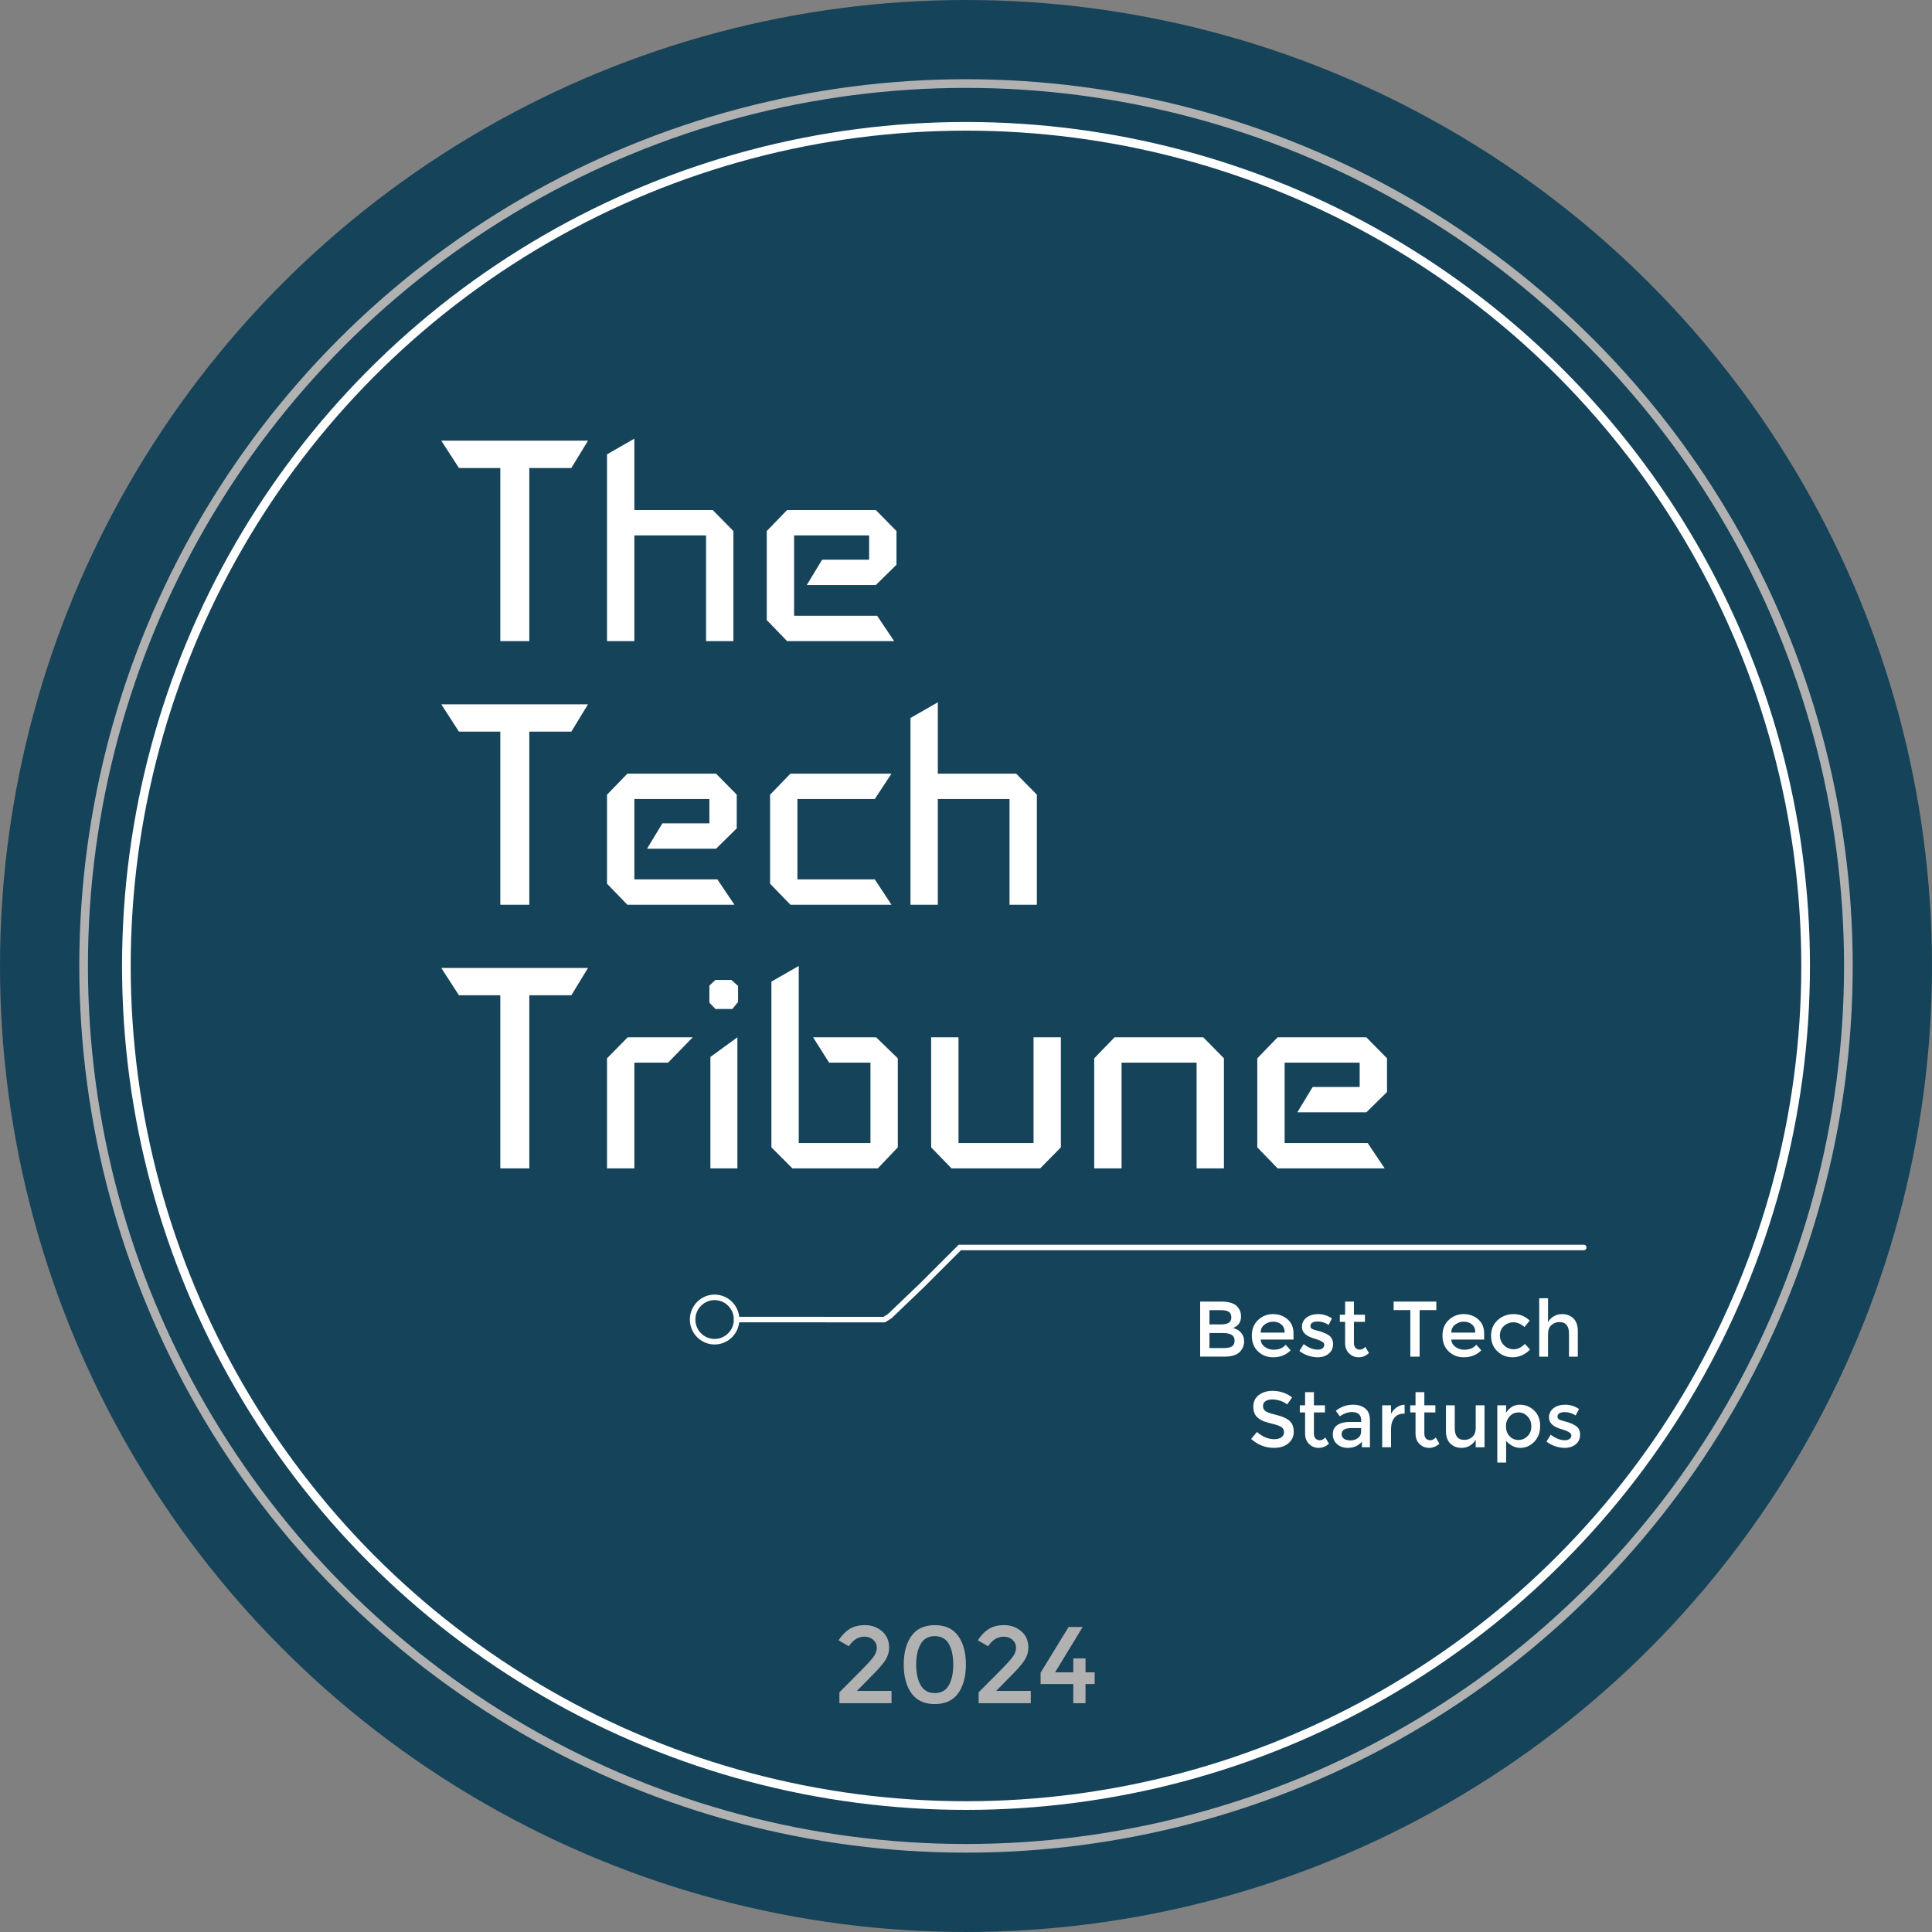 <?xml version="1.0" encoding="UTF-8"?> <svg xmlns="http://www.w3.org/2000/svg" id="a" viewBox="0 0 2452.41 2452.41"><rect x="0" y="0" width="2452.41" height="2452.41" fill="#808080" stroke="none"/><defs><style>.b{fill:#fff;}.c{stroke:#b1b1b1;}.c,.d,.e{fill:none;stroke-miterlimit:10;}.c,.e{stroke-width:11px;}.d{stroke-linecap:round;stroke-width:7px;}.d,.e{stroke:#fff;}.f{fill:#b1b1b1;}.g{fill:#154359;}</style></defs><circle class="g" cx="1226.2" cy="1226.2" r="1226.2"></circle><g><path class="b" d="M725.23,594.08h-53.34v219.7h-36.83v-219.7h-52.49l-22.44-34.71h186.26l-21.17,34.71Z"></path><path class="b" d="M896.24,813.78v-134.19h-91.01v134.19h-34.71v-237.05l34.71-19.9v90.59h99.48l26.25,26.67v139.69h-34.71Z"></path><path class="b" d="M1111.7,742.66h-87.62l19.47-32.17h59.69v-30.9h-95.24v102.02h105.4l21.59,32.17h-135.88l-25.82-26.67v-113.02l25.82-26.67h112.6l26.25,26.67v42.75l-26.25,25.82Z"></path><path class="b" d="M725.23,928.73h-53.34v219.7h-36.83v-219.7h-52.49l-22.44-34.71h186.26l-21.17,34.71Z"></path><path class="b" d="M908.94,1077.31h-87.62l19.47-32.17h59.69v-30.9h-95.24v102.02h105.4l21.59,32.17h-135.88l-25.82-26.67v-113.02l25.82-26.67h112.6l26.25,26.67v42.75l-26.25,25.82Z"></path><path class="b" d="M1003.34,1148.43l-25.82-26.67v-113.02l25.82-26.67h128.26l-21.17,32.17h-98.21v102.02h98.21l21.17,32.17h-128.26Z"></path><path class="b" d="M1281.45,1148.43v-134.19h-91.01v134.19h-34.71v-237.05l34.71-19.9v90.59h99.48l26.25,26.67v139.69h-34.71Z"></path><path class="b" d="M725.23,1263.38h-53.34v219.7h-36.83v-219.7h-52.49l-22.44-34.71h186.26l-21.17,34.71Z"></path><path class="b" d="M847.99,1348.89h-42.75v134.19h-34.71v-139.69l26.25-26.67h82.55l-31.32,32.17Z"></path><path class="b" d="M929.68,1280.74h-21.59l-7.62-8.04v-21.59l7.62-7.2h20.32l8.47,7.62v20.32l-7.2,8.89Zm-27.94,202.34v-141.39l34.29-24.98v166.36h-34.29Z"></path><path class="b" d="M1114.24,1483.08h-108.37l-26.67-26.67v-210.38l34.71-19.9v224.78h91.01v-102.02h-52.49l-20.32-32.17h80.01l27.52,26.67v113.02l-25.4,26.67Z"></path><path class="b" d="M1320.39,1483.08h-112.6l-25.82-26.67v-139.69h34.71v134.19h95.25v-134.19h34.71v139.69l-26.25,26.67Z"></path><path class="b" d="M1518.92,1483.08v-134.19h-95.25v134.19h-34.71v-139.69l25.82-26.67h112.6l26.25,26.67v139.69h-34.71Z"></path><path class="b" d="M1734.38,1411.96h-87.62l19.47-32.17h59.69v-30.9h-95.25v102.02h105.4l21.59,32.17h-135.88l-25.82-26.67v-113.02l25.82-26.67h112.6l26.25,26.67v42.75l-26.25,25.82Z"></path></g><g><ellipse class="d" cx="907.1" cy="1674.97" rx="27.91" ry="28.15"></ellipse><polyline class="d" points="2010.32 1583.48 1218.39 1583.48 1170.83 1631.03 1129.44 1670.66 1122.4 1675.07 935.01 1674.97"></polyline></g><g><path class="b" d="M1554.03,1722.08h-30.6v-69.9h27.2c4.73,0,8.82,.57,12.25,1.7,3.43,1.13,5.98,2.67,7.65,4.6,3.2,3.6,4.8,7.67,4.8,12.2,0,5.47-1.73,9.54-5.2,12.2-1.27,.93-2.13,1.52-2.6,1.75-.47,.23-1.3,.62-2.5,1.15,4.33,.93,7.78,2.88,10.35,5.85,2.57,2.97,3.85,6.65,3.85,11.05,0,4.87-1.67,9.17-5,12.9-3.93,4.33-10.67,6.5-20.2,6.5Zm-18.8-40.9h15c8.53,0,12.8-2.9,12.8-8.7,0-3.33-1.03-5.73-3.1-7.2-2.07-1.47-5.27-2.2-9.6-2.2h-15.1v18.1Zm0,30h18.5c4.33,0,7.65-.68,9.95-2.05,2.3-1.37,3.45-3.95,3.45-7.75,0-6.2-4.97-9.3-14.9-9.3h-17v19.1Z"></path><path class="b" d="M1641.93,1700.38h-41.7c.27,3.87,2.03,6.98,5.3,9.35,3.27,2.37,7,3.55,11.2,3.55,6.67,0,11.73-2.1,15.2-6.3l6.4,7c-5.73,5.93-13.2,8.9-22.4,8.9-7.47,0-13.82-2.48-19.05-7.45-5.23-4.96-7.85-11.63-7.85-20s2.67-15.02,8-19.95c5.33-4.93,11.62-7.4,18.85-7.4s13.38,2.18,18.45,6.55c5.07,4.37,7.6,10.38,7.6,18.05v7.7Zm-41.7-8.8h30.5c0-4.47-1.4-7.9-4.2-10.3-2.8-2.4-6.25-3.6-10.35-3.6s-7.78,1.25-11.05,3.75c-3.27,2.5-4.9,5.88-4.9,10.15Z"></path><path class="b" d="M1692.13,1706.18c0,5.07-1.83,9.12-5.5,12.15-3.67,3.03-8.37,4.55-14.1,4.55-3.87,0-7.88-.7-12.05-2.1-4.17-1.4-7.85-3.37-11.05-5.9l5.4-8.7c6.2,4.67,12.2,7,18,7,2.53,0,4.53-.58,6-1.75,1.47-1.17,2.2-2.65,2.2-4.45,0-2.67-3.54-5.07-10.6-7.2-.53-.2-.93-.33-1.2-.4-11.07-3-16.6-8-16.6-15,0-4.93,1.92-8.88,5.75-11.85,3.83-2.97,8.82-4.45,14.95-4.45s11.93,1.8,17.4,5.4l-4.2,8.3c-4.33-2.87-9.04-4.3-14.1-4.3-2.67,0-4.83,.48-6.5,1.45-1.67,.97-2.5,2.42-2.5,4.35,0,1.73,.87,3,2.6,3.8,1.2,.6,2.88,1.17,5.05,1.7,2.17,.53,4.08,1.07,5.75,1.6,1.67,.53,3.28,1.13,4.85,1.8,1.57,.67,3.25,1.6,5.05,2.8,3.6,2.4,5.4,6.13,5.4,11.2Z"></path><path class="b" d="M1718.63,1677.88v27c0,2.53,.67,4.55,2,6.05,1.33,1.5,3.2,2.25,5.6,2.25s4.7-1.17,6.9-3.5l4.6,7.9c-3.93,3.53-8.28,5.3-13.05,5.3s-8.83-1.65-12.2-4.95c-3.37-3.3-5.05-7.75-5.05-13.35v-26.7h-6.7v-9h6.7v-16.7h11.2v16.7h14v9h-14Z"></path><path class="b" d="M1802.02,1662.98v59.1h-11.8v-59.1h-21.2v-10.8h54.2v10.8h-21.2Z"></path><path class="b" d="M1883.92,1700.38h-41.7c.27,3.87,2.03,6.98,5.3,9.35,3.27,2.37,7,3.55,11.2,3.55,6.67,0,11.73-2.1,15.2-6.3l6.4,7c-5.73,5.93-13.2,8.9-22.4,8.9-7.47,0-13.82-2.48-19.05-7.45-5.23-4.96-7.85-11.63-7.85-20s2.67-15.02,8-19.95c5.33-4.93,11.62-7.4,18.85-7.4s13.38,2.18,18.45,6.55c5.07,4.37,7.6,10.38,7.6,18.05v7.7Zm-41.7-8.8h30.5c0-4.47-1.4-7.9-4.2-10.3-2.8-2.4-6.25-3.6-10.35-3.6s-7.78,1.25-11.05,3.75c-3.27,2.5-4.9,5.88-4.9,10.15Z"></path><path class="b" d="M1919.82,1722.88c-7.4,0-13.77-2.52-19.1-7.55-5.33-5.03-8-11.62-8-19.75s2.78-14.75,8.35-19.85c5.57-5.1,12.35-7.65,20.35-7.65s14.77,2.77,20.3,8.3l-6.6,8.1c-4.6-4-9.23-6-13.9-6s-8.72,1.55-12.15,4.65c-3.43,3.1-5.15,7.1-5.15,12s1.7,9.05,5.1,12.45c3.4,3.4,7.58,5.1,12.55,5.1s9.65-2.27,14.05-6.8l6.6,7.2c-6.47,6.53-13.93,9.8-22.4,9.8Z"></path><path class="b" d="M1965.02,1693.28v28.8h-11.2v-74.1h11.2v30.6c1.6-3.27,4.02-5.83,7.25-7.7,3.23-1.87,6.72-2.8,10.45-2.8,6,0,10.85,1.83,14.55,5.5,3.7,3.67,5.55,8.97,5.55,15.9v32.6h-11.2v-29.2c0-9.8-4.07-14.7-12.2-14.7-3.87,0-7.23,1.29-10.1,3.85-2.87,2.57-4.3,6.32-4.3,11.25Z"></path><path class="b" d="M1614.98,1776.38c-3.43,0-6.25,.7-8.45,2.1-2.2,1.4-3.3,3.52-3.3,6.35s1.1,5,3.3,6.5c2.2,1.5,6.88,3.12,14.05,4.85,7.17,1.73,12.57,4.17,16.2,7.3,3.63,3.13,5.45,7.75,5.45,13.85s-2.3,11.05-6.9,14.85c-4.6,3.8-10.63,5.7-18.1,5.7-10.93,0-20.63-3.77-29.1-11.3l7.4-8.9c7.07,6.13,14.4,9.2,22,9.2,3.8,0,6.82-.82,9.05-2.45,2.23-1.63,3.35-3.8,3.35-6.5s-1.05-4.8-3.15-6.3c-2.1-1.5-5.72-2.87-10.85-4.1-5.13-1.23-9.03-2.37-11.7-3.4-2.67-1.03-5.03-2.38-7.1-4.05-4.13-3.13-6.2-7.93-6.2-14.4s2.35-11.45,7.05-14.95c4.7-3.5,10.52-5.25,17.45-5.25,4.47,0,8.9,.73,13.3,2.2,4.4,1.47,8.2,3.54,11.4,6.2l-6.3,8.9c-2.07-1.87-4.87-3.4-8.4-4.6-3.53-1.2-7.02-1.8-10.45-1.8Z"></path><path class="b" d="M1667.83,1792.88v27c0,2.53,.67,4.55,2,6.05,1.33,1.5,3.2,2.25,5.6,2.25s4.7-1.17,6.9-3.5l4.6,7.9c-3.93,3.53-8.28,5.3-13.05,5.3s-8.83-1.65-12.2-4.95c-3.37-3.3-5.05-7.75-5.05-13.35v-26.7h-6.7v-9h6.7v-16.7h11.2v16.7h14v9h-14Z"></path><path class="b" d="M1738.93,1837.08h-10.2v-7.1c-4.4,5.27-10.3,7.9-17.7,7.9-5.53,0-10.12-1.57-13.75-4.7-3.63-3.13-5.45-7.32-5.45-12.55s1.93-9.15,5.8-11.75c3.87-2.6,9.1-3.9,15.7-3.9h14.5v-2c0-7.07-3.93-10.6-11.8-10.6-4.93,0-10.07,1.8-15.4,5.4l-5-7c6.46-5.13,13.8-7.7,22-7.7,6.27,0,11.38,1.58,15.35,4.75,3.97,3.17,5.95,8.15,5.95,14.95v34.3Zm-11.2-19.8v-4.5h-12.6c-8.07,0-12.1,2.53-12.1,7.6,0,2.6,1,4.58,3,5.95,2,1.37,4.78,2.05,8.35,2.05s6.68-1,9.35-3c2.67-2,4-4.7,4-8.1Z"></path><path class="b" d="M1782.42,1794.38c-5.53,0-9.7,1.8-12.5,5.4-2.8,3.6-4.2,8.43-4.2,14.5v22.8h-11.2v-53.2h11.2v10.7c1.8-3.33,4.25-6.07,7.35-8.2,3.1-2.13,6.38-3.23,9.85-3.3l.1,11.3h-.6Z"></path><path class="b" d="M1808.02,1792.88v27c0,2.53,.67,4.55,2,6.05,1.33,1.5,3.2,2.25,5.6,2.25s4.7-1.17,6.9-3.5l4.6,7.9c-3.93,3.53-8.28,5.3-13.05,5.3s-8.83-1.65-12.2-4.95c-3.37-3.3-5.05-7.75-5.05-13.35v-26.7h-6.7v-9h6.7v-16.7h11.2v16.7h14v9h-14Z"></path><path class="b" d="M1873.22,1812.68v-28.8h11.2v53.2h-11.2v-9.7c-1.8,3.27-4.28,5.83-7.45,7.7-3.17,1.87-6.58,2.8-10.25,2.8-6,0-10.85-1.83-14.55-5.5-3.7-3.67-5.55-8.97-5.55-15.9v-32.6h11.2v29.2c0,9.8,4.07,14.7,12.2,14.7,3.87,0,7.23-1.28,10.1-3.85,2.87-2.57,4.3-6.32,4.3-11.25Z"></path><path class="b" d="M1929.12,1783.08c7.13,0,13.23,2.47,18.3,7.4,5.07,4.93,7.6,11.5,7.6,19.7s-2.52,14.87-7.55,20c-5.03,5.13-10.9,7.7-17.6,7.7s-12.72-2.93-18.05-8.8v27.4h-11.2v-72.6h11.2v9.3c4.4-6.73,10.17-10.1,17.3-10.1Zm-17.5,27.5c0,5.07,1.53,9.22,4.6,12.45,3.07,3.23,6.8,4.85,11.2,4.85s8.23-1.6,11.5-4.8c3.27-3.2,4.9-7.35,4.9-12.45s-1.6-9.33-4.8-12.7c-3.2-3.37-7.03-5.05-11.5-5.05s-8.23,1.68-11.3,5.05c-3.07,3.37-4.6,7.58-4.6,12.65Z"></path><path class="b" d="M2005.72,1821.18c0,5.07-1.83,9.12-5.5,12.15-3.67,3.03-8.37,4.55-14.1,4.55-3.87,0-7.88-.7-12.05-2.1-4.17-1.4-7.85-3.37-11.05-5.9l5.4-8.7c6.2,4.67,12.2,7,18,7,2.53,0,4.53-.58,6-1.75,1.47-1.17,2.2-2.65,2.2-4.45,0-2.67-3.54-5.07-10.6-7.2-.53-.2-.93-.33-1.2-.4-11.07-3-16.6-8-16.6-15,0-4.93,1.92-8.88,5.75-11.85,3.83-2.97,8.82-4.45,14.95-4.45s11.93,1.8,17.4,5.4l-4.2,8.3c-4.33-2.87-9.04-4.3-14.1-4.3-2.67,0-4.83,.48-6.5,1.45-1.67,.97-2.5,2.42-2.5,4.35,0,1.73,.87,3,2.6,3.8,1.2,.6,2.88,1.17,5.05,1.7,2.17,.53,4.08,1.07,5.75,1.6,1.67,.53,3.28,1.13,4.85,1.8,1.57,.67,3.25,1.6,5.05,2.8,3.6,2.4,5.4,6.13,5.4,11.2Z"></path></g><circle class="e" cx="1226.2" cy="1226.13" r="1065.79"></circle><circle class="c" cx="1226.2" cy="1226.13" r="1120.07"></circle><g><path class="f" d="M1108.83,2103.02c2.77-3.78,4.15-7.61,4.15-11.49s-1.48-7.17-4.43-9.9c-2.95-2.72-6.69-4.08-11.21-4.08-7.94,0-14.53,4.06-19.79,12.18l-13.15-7.61c4.24-6.37,8.93-11.16,14.05-14.39,5.12-3.23,11.72-4.84,19.79-4.84s15.16,2.56,21.25,7.68c6.09,5.12,9.14,12.11,9.14,20.97,0,4.98-1.29,9.74-3.88,14.26-2.58,4.52-7.34,10.34-14.26,17.44l-22.7,23.11h43.88v15.64h-66.16v-13.84l29.34-29.48c6.55-6.64,11.21-11.86,13.98-15.64Z"></path><path class="f" d="M1157,2149.46c-6.55-9.09-9.83-21.25-9.83-36.47s3.27-27.38,9.83-36.47c6.55-9.09,16.42-13.63,29.62-13.63s23.07,4.55,29.62,13.63c6.55,9.09,9.83,21.25,9.83,36.47s-3.28,27.38-9.83,36.47c-6.55,9.09-16.43,13.63-29.62,13.63s-23.07-4.54-29.62-13.63Zm11.7-62.63c-3.83,6.64-5.74,15.36-5.74,26.16s1.91,19.52,5.74,26.16c3.83,6.64,9.8,9.97,17.92,9.97s14.05-3.3,17.79-9.9c3.74-6.6,5.61-15.34,5.61-26.23s-1.87-19.63-5.61-26.23c-3.74-6.6-9.67-9.9-17.79-9.9s-14.1,3.32-17.92,9.97Z"></path><path class="f" d="M1285.58,2103.02c2.77-3.78,4.15-7.61,4.15-11.49s-1.48-7.17-4.43-9.9c-2.96-2.72-6.69-4.08-11.21-4.08-7.94,0-14.53,4.06-19.79,12.18l-13.15-7.61c4.24-6.37,8.93-11.16,14.05-14.39,5.12-3.23,11.72-4.84,19.79-4.84s15.16,2.56,21.25,7.68c6.09,5.12,9.13,12.11,9.13,20.97,0,4.98-1.29,9.74-3.88,14.26-2.58,4.52-7.33,10.34-14.26,17.44l-22.7,23.11h43.88v15.64h-66.16v-13.84l29.34-29.48c6.55-6.64,11.21-11.86,13.98-15.64Z"></path><path class="f" d="M1362.4,2122.81v-17.72h15.5v17.72h11.63v14.81h-11.63v24.36h-15.5v-24.36h-41.52v-14.39l35.57-58h17.85l-35.02,57.58h23.11Z"></path></g></svg> 